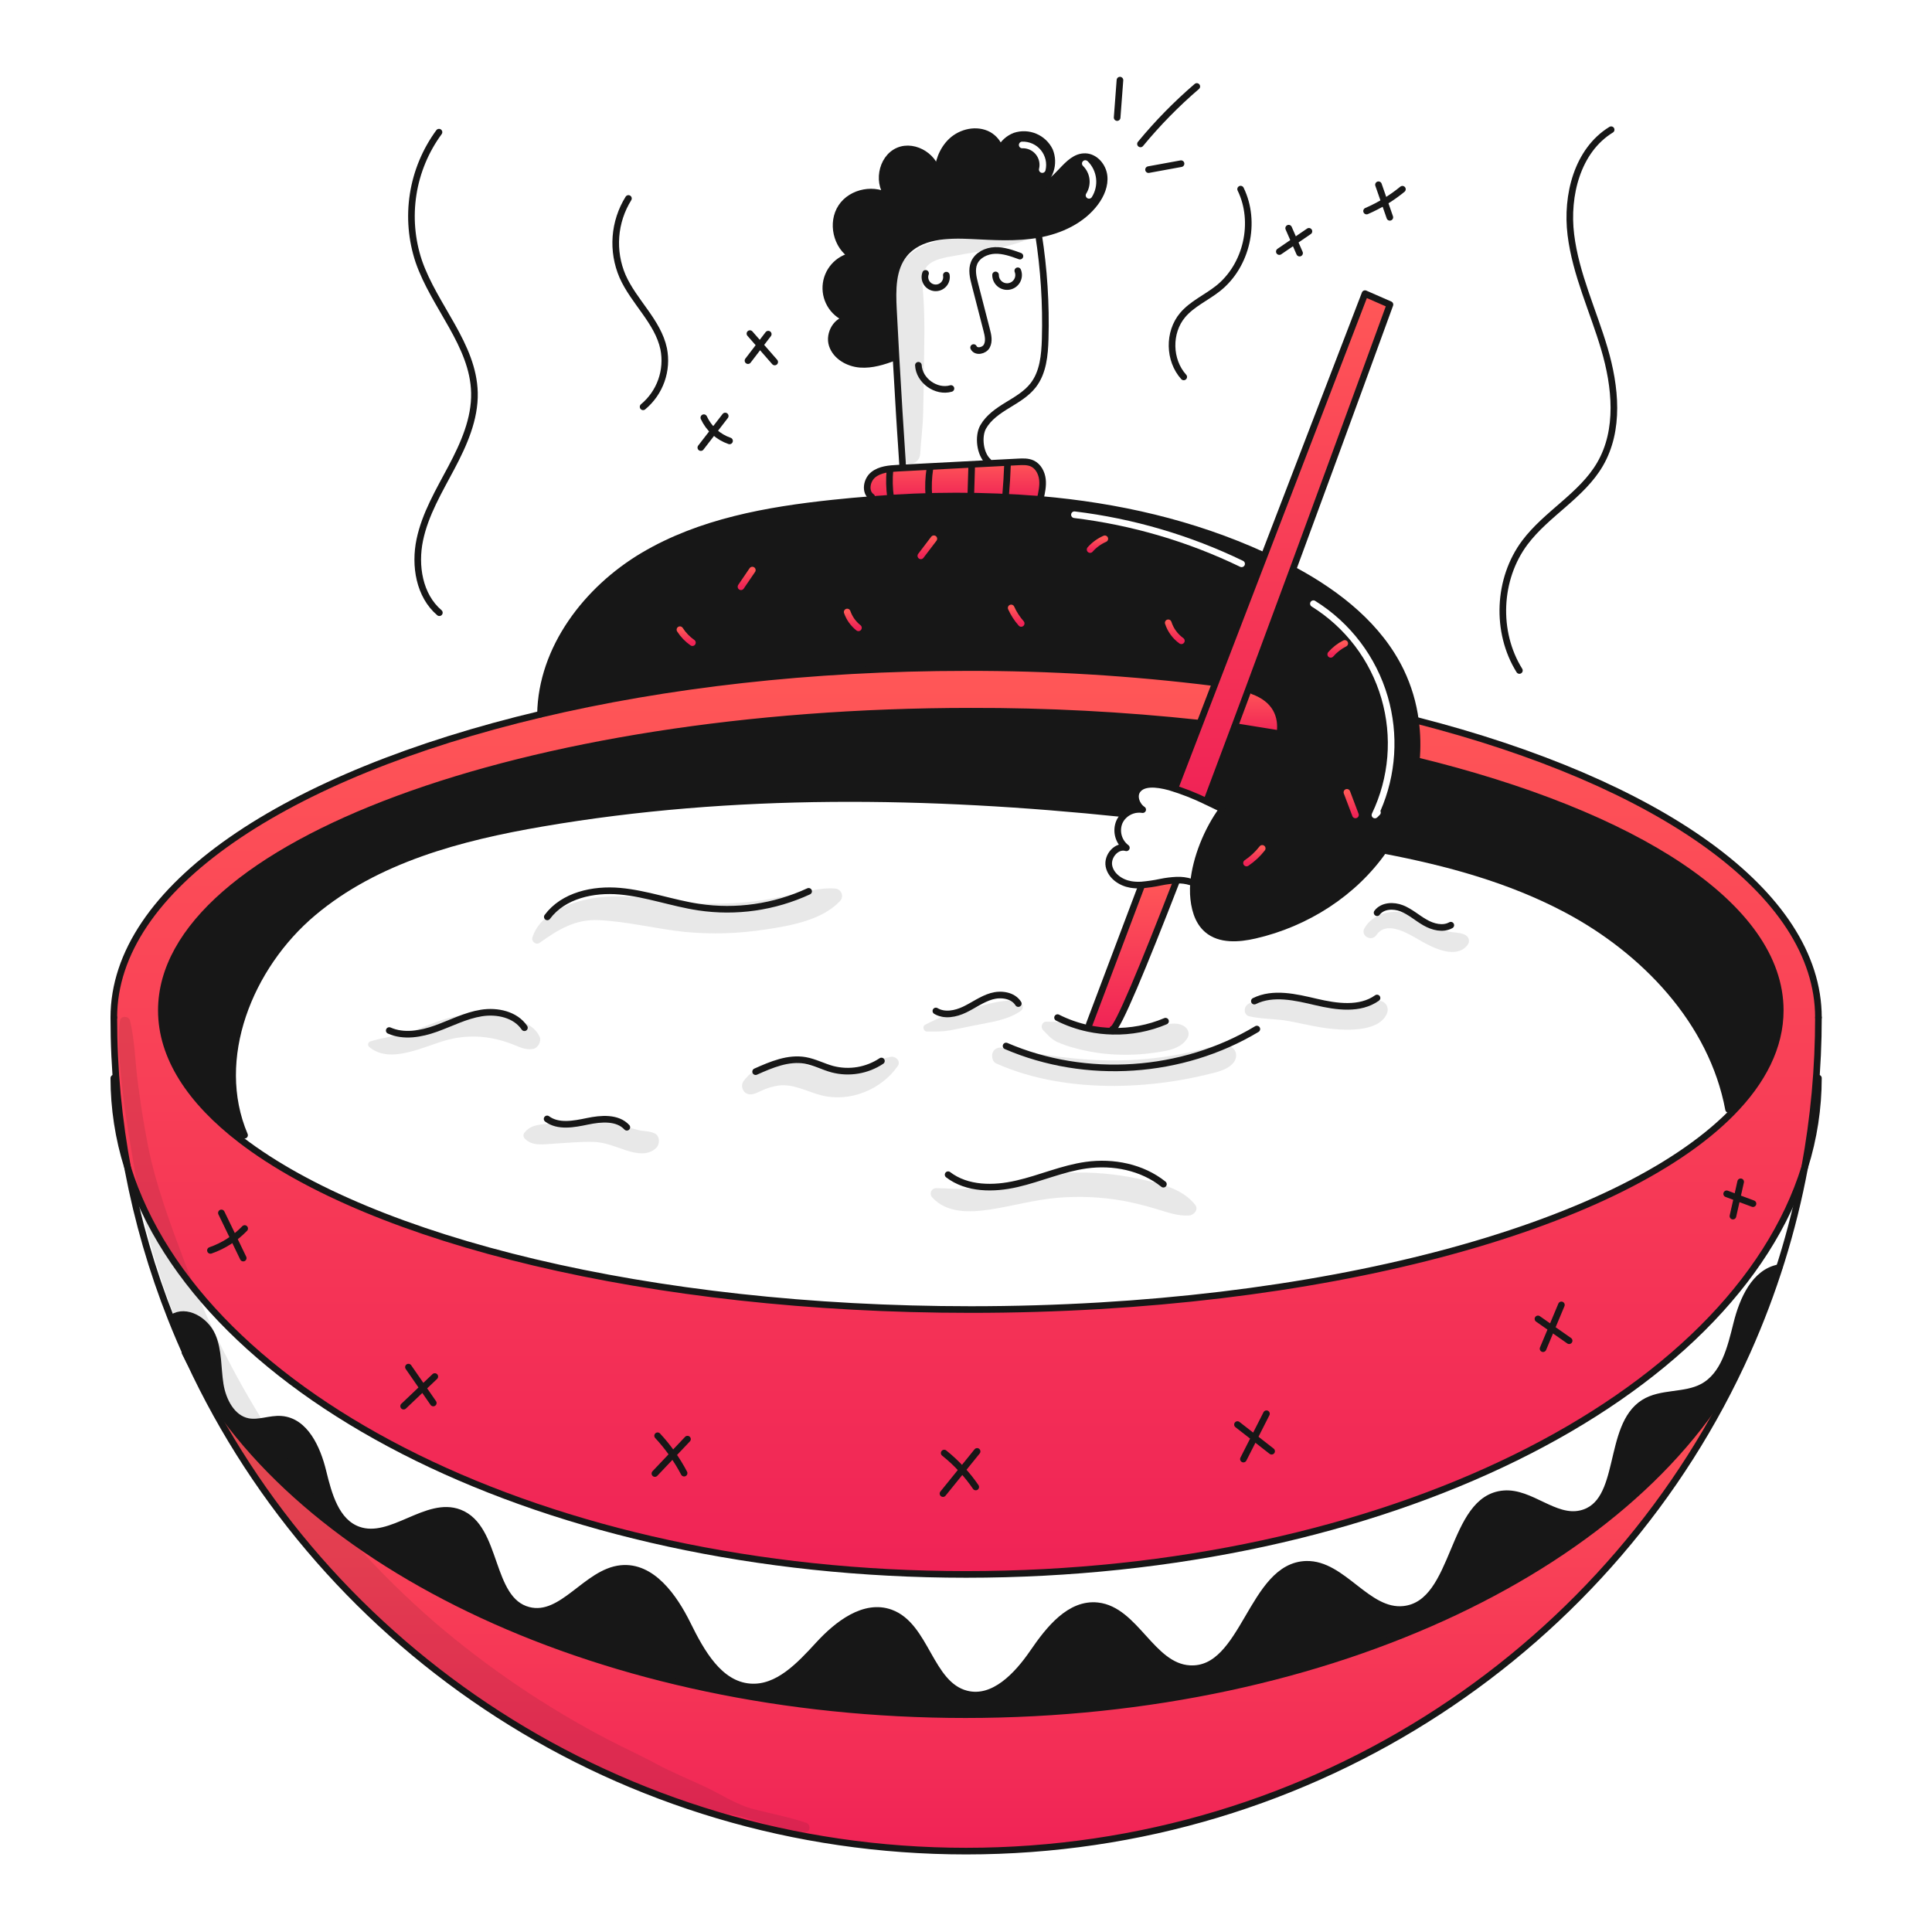 <svg width="960" height="960" viewBox="0 0 960 960" fill="none" xmlns="http://www.w3.org/2000/svg">
<g clip-path="url(#clip0_172_256)">
<path fill-rule="evenodd" clip-rule="evenodd" d="M465.721 88.28C465.741 88.017 465.745 87.754 465.732 87.491C465.897 81.085 468.091 74.57 472.741 70.172C477.6 65.572 485.377 63.854 491.241 67.072C493.976 68.641 496.026 71.176 496.988 74.179C495.328 77.245 494.895 80.827 495.775 84.2C496.764 82.748 497.39 81.079 497.602 79.335C497.814 77.591 497.605 75.822 496.992 74.175C498.53 71.138 501.141 68.781 504.319 67.561C507.587 66.49 511.132 66.635 514.3 67.972C517.469 69.308 520.048 71.745 521.561 74.833C522.872 78.01 522.992 81.552 521.9 84.811C520.808 88.069 518.577 90.824 515.617 92.569C520.379 92.569 523.892 88.862 527.393 85.166C530.963 81.397 534.523 77.639 539.385 77.839C544.167 78.039 547.985 82.566 548.576 87.315C549.167 92.064 547.118 96.803 544.266 100.642C537.666 109.504 526.903 114.495 516.022 116.458L515.858 116.491C505.657 118.303 495.208 117.764 484.832 117.229C484.096 117.191 483.36 117.153 482.624 117.116C470.69 116.524 456.936 116.952 449.368 126.198C443.302 133.613 443.456 144.153 443.938 153.718C444.344 161.626 444.768 169.538 445.211 177.453L444.673 177.486C439.112 179.559 433.273 181.468 427.354 180.996C421.435 180.524 415.377 177.102 413.512 171.464C411.647 165.826 415.805 158.533 421.738 158.664C418.286 157.575 415.295 155.369 413.236 152.392C411.177 149.416 410.167 145.838 410.365 142.224C410.564 138.61 411.96 135.165 414.333 132.432C416.706 129.699 419.921 127.834 423.471 127.13C415.585 122.337 412.964 110.63 418.042 102.93C423.12 95.23 434.911 93.037 442.425 98.4C435.515 92.017 437.697 78.668 446.325 74.939C454.683 71.339 465.531 78.504 465.725 87.487C465.721 87.754 465.721 88.016 465.721 88.279V88.28ZM538.107 80.106C538.743 79.457 539.785 79.447 540.434 80.083C542.769 82.374 544.249 85.394 544.63 88.643C545.011 91.891 544.269 95.173 542.527 97.941C542.043 98.71 541.027 98.942 540.258 98.458C539.489 97.974 539.257 96.958 539.741 96.189C541.083 94.056 541.655 91.528 541.362 89.026C541.068 86.524 539.928 84.197 538.129 82.433C537.48 81.796 537.47 80.754 538.107 80.106ZM513.045 71.405C511.421 70.669 509.648 70.319 507.866 70.383C506.958 70.416 506.248 71.179 506.28 72.087C506.313 72.995 507.076 73.705 507.984 73.672C509.258 73.626 510.525 73.876 511.687 74.403C512.848 74.929 513.872 75.717 514.677 76.705C515.483 77.693 516.049 78.855 516.331 80.098C516.612 81.341 516.602 82.633 516.301 83.872C516.086 84.755 516.628 85.645 517.511 85.86C518.394 86.075 519.284 85.533 519.499 84.65C519.92 82.917 519.934 81.11 519.54 79.371C519.146 77.632 518.355 76.007 517.228 74.625C516.101 73.243 514.669 72.141 513.045 71.405Z" fill="#171717"/>
<path fill-rule="evenodd" clip-rule="evenodd" d="M691.659 416.122C698.449 404.432 702.583 391.39 703.768 377.922C704.368 371.297 704.22 364.626 703.329 358.034C702.208 349.529 699.746 341.255 696.035 333.52C685.308 311.353 665.203 295.394 643.376 283.548L642.345 283.164C635.193 302.545 627.746 322.694 620.364 342.536L622.525 343.336C633.724 347.372 637.299 355.631 635.983 364.581C634.535 374.519 627.055 385.3 617.293 392.112C613.513 394.878 610.203 398.233 607.487 402.049C599.842 412.348 594.194 426.618 593.119 438.398C592.922 440.329 592.87 442.272 592.965 444.211C593.305 450.725 594.951 457.692 599.919 461.925C606.16 467.256 615.472 466.576 623.479 464.744C649.079 458.898 672.76 443.808 687.699 422.308C689.099 420.3 690.419 418.238 691.659 416.122ZM653.494 298.576C652.722 298.095 651.707 298.332 651.227 299.103C650.747 299.875 650.983 300.889 651.754 301.37C668.545 311.821 680.887 328.103 686.415 347.093C691.943 366.082 690.267 386.444 681.709 404.275C681.362 404.997 681.586 405.864 682.239 406.328C682.891 406.792 683.784 406.718 684.352 406.154L685.622 404.892C686.144 404.373 686.245 403.592 685.925 402.971C693.736 385.078 695.049 364.979 689.575 346.173C683.821 326.405 670.973 309.456 653.494 298.576Z" fill="#171717"/>
<path fill-rule="evenodd" clip-rule="evenodd" d="M603.878 339.478L628.217 276.146L627.745 275.973C592.712 259.957 555.199 251.457 516.899 248.157C489.055 245.905 461.074 245.923 433.232 248.212C426.706 248.713 420.202 249.309 413.72 250C381.144 253.455 347.953 259.367 319.765 276.05C291.577 292.733 269.048 322.161 268.565 354.912V354.923C330.797 340.169 403.023 331.723 480.065 331.723C521.216 331.612 562.331 334.11 603.165 339.203L603.878 339.478ZM534.08 254.131C533.178 254.022 532.358 254.664 532.248 255.566C532.139 256.468 532.781 257.289 533.683 257.398C562.348 260.881 590.24 269.074 616.234 281.646C617.052 282.042 618.036 281.699 618.432 280.881C618.828 280.063 618.485 279.079 617.667 278.683C591.347 265.953 563.104 257.658 534.08 254.131Z" fill="#171717"/>
<path d="M622.525 343.339C633.725 347.375 637.299 355.639 635.983 364.584L634.908 364.431C628.591 363.378 619.958 362.051 613.641 360.998L613.509 360.943C615.775 354.855 618.06 348.722 620.364 342.543L622.525 343.339Z" fill="url(#paint0_linear_172_256)"/>
<path d="M903.567 505.6C903.577 530.548 901.297 555.445 896.756 579.977C860.933 695.061 688 782.325 480.068 782.325C272.136 782.325 99.192 695.061 63.369 579.981C58.827 555.448 56.547 530.55 56.558 505.6C56.558 441.194 141.837 384.97 268.565 354.917C330.8 340.165 403.026 331.717 480.065 331.717C521.215 331.606 562.331 334.104 603.165 339.197L603.878 339.472L596.189 359.478L595.805 359.324C558.133 355.284 520.269 353.307 482.382 353.4C260.251 353.4 80.173 419.955 80.173 502.054C80.173 525.142 94.421 547.013 119.834 566.504C184.789 616.322 322.727 650.704 482.382 650.704C655.935 650.704 803.81 610.077 860.198 553.162C875.982 537.225 884.598 520.016 884.598 502.05C884.598 450.18 812.722 404.519 703.763 377.921C704.363 371.297 704.215 364.626 703.324 358.035L703.872 357.958C823.783 388.66 903.567 443.3 903.567 505.6Z" fill="url(#paint1_linear_172_256)"/>
<path d="M867.9 671.292C816.84 775.941 662.362 852.007 479.717 852.007C299.979 852.007 147.517 778.343 94.059 676.261C90.834 669.285 87.801 662.206 84.959 655.026L85.65 654.752C92.56 650.277 102.136 656.079 105.437 663.625C108.738 671.171 108.113 679.76 109.408 687.876C110.703 695.992 115.232 704.844 123.315 706.376C128.756 707.396 134.295 704.786 139.815 705.235C151.606 706.19 157.649 719.626 160.457 731.121C163.265 742.616 166.874 756.172 178.007 760.176C194.459 766.076 212.02 745.39 228.318 751.686C247.59 759.145 242.676 795.086 262.704 800.155C279.464 804.4 291.365 781.136 308.563 779.392C323.842 777.857 334.832 793.355 341.633 807.131C348.434 820.907 357.339 837.009 372.651 838.205C386.46 839.291 397.396 827.467 406.763 817.266C416.13 807.065 429.456 796.689 442.487 801.384C460.287 807.8 461.879 837.075 480.229 841.715C493.698 845.115 505.489 832.534 513.342 821.072C521.195 809.61 531.593 796.415 545.403 797.918C564.246 799.969 572.209 828.048 591.141 829.145C618.496 830.735 621.687 778.01 649.086 777.297C667.327 776.837 679.414 801.658 697.545 799.673C724.22 796.755 720.512 744.414 747.253 742.264C760.602 741.19 772.437 755.141 785.489 752.136C807.089 747.145 798.059 708.822 816.825 697.02C825.403 691.62 837.04 693.938 845.979 689.167C856.849 683.367 859.997 669.632 862.979 657.688C865.961 645.744 871.907 632.109 884.017 629.905L884.148 629.949C879.617 644.069 874.312 657.928 868.255 671.464L867.9 671.292Z" fill="#171717"/>
<path d="M867.9 671.292L868.251 671.468C802.858 817.668 653.651 919.813 480.07 919.813C308.382 919.813 160.551 819.892 94.061 676.261C147.521 778.343 299.981 852.007 479.719 852.007C662.362 852.007 816.84 775.941 867.9 671.292Z" fill="url(#paint2_linear_172_256)"/>
<path d="M884.6 502.051C884.6 520.017 875.979 537.226 860.2 553.163L858.917 551.255C850.811 507.743 817.128 472.348 777.992 451.695C750.012 436.931 719.334 428.595 688.14 422.618L687.701 422.311C689.105 420.303 690.425 418.241 691.661 416.125C698.452 404.434 702.586 391.392 703.77 377.925C812.727 404.52 884.6 450.181 884.6 502.051Z" fill="#171717"/>
<path d="M678.266 145.908L690.66 151.327C690.66 151.327 668.515 212.227 642.345 283.166C635.193 302.547 627.745 322.696 620.364 342.538C618.072 348.713 615.787 354.846 613.509 360.938C608.749 373.705 604.065 386.22 599.557 398.175L599.524 398.241C593.65 395.373 587.554 392.985 581.295 391.101L584.202 390.684L596.19 359.479L603.879 339.473L628.218 276.141L678.266 145.908Z" fill="url(#paint3_linear_172_256)"/>
<path d="M634.907 364.431L635.982 364.584C634.534 374.522 627.054 385.303 617.292 392.115C613.513 394.881 610.202 398.236 607.486 402.052L607.3 401.921C606.379 401.613 603.45 400.111 599.523 398.246L599.556 398.18C604.064 386.225 608.748 373.71 613.508 360.943L613.64 360.998C619.957 362.051 628.59 363.378 634.907 364.431Z" fill="#171717"/>
<path d="M596.19 359.484L584.2 390.689L581.293 391.106C574.262 389.186 567.857 388.857 565.148 392.696C563.048 395.658 564.764 400.319 567.802 402.304C566.096 402.028 564.349 402.162 562.705 402.694C561.061 403.226 559.567 404.142 558.347 405.365L557.766 404.301C461.573 394.308 364.566 392.762 269.485 409.05C228.792 416.015 187.101 426.983 155.513 453.57C123.925 480.157 105.387 526.082 121.522 564.077L119.832 566.501C94.419 547.01 80.171 525.139 80.171 502.051C80.171 419.951 260.249 353.397 482.38 353.397C520.268 353.307 558.132 355.287 595.804 359.33L596.19 359.484Z" fill="#171717"/>
<path d="M584.684 437.348V437.568C567.968 480.673 555.311 511.121 552.843 511.341L552.832 512.416C548.786 512.33 544.758 511.864 540.8 511.023L541.228 509.023L567.212 440.175L567.179 439.747C570.42 439.478 573.64 439.002 576.82 438.321C579.411 437.789 582.041 437.464 584.684 437.348Z" fill="url(#paint4_linear_172_256)"/>
<path d="M517.975 238.207C518.348 241.432 517.635 244.678 516.922 247.848L516.9 248.155C489.056 245.903 461.074 245.921 433.233 248.21L433.133 246.894C429.601 244.481 430.588 238.547 433.944 235.871C437.3 233.195 441.874 232.854 446.152 232.635L448.587 232.503C462.758 231.77 476.933 231.031 491.111 230.288C496.058 230.035 501.001 229.779 505.94 229.52C508.321 229.399 510.821 229.301 512.982 230.32C515.913 231.714 517.6 234.982 517.975 238.207Z" fill="url(#paint5_linear_172_256)"/>
<path d="M483.786 172.693C484.949 175.161 489.073 174.36 490.345 171.947C491.617 169.534 490.971 166.605 490.28 163.962C488.338 156.394 486.389 148.822 484.433 141.247C483.533 137.781 482.657 134.008 484.017 130.695C485.651 126.747 490.137 124.595 494.404 124.454C498.671 124.313 502.795 125.803 506.798 127.262" stroke="#171717" stroke-width="3.291" stroke-linecap="round" stroke-linejoin="round"/>
<path d="M494.689 136.607C494.68 137.453 494.858 138.291 495.211 139.06C495.565 139.829 496.084 140.511 496.732 141.055C497.38 141.599 498.141 141.993 498.96 142.208C499.778 142.424 500.634 142.455 501.466 142.299C502.299 142.144 503.086 141.806 503.772 141.31C504.457 140.814 505.025 140.172 505.433 139.431C505.841 138.689 506.08 137.866 506.132 137.022C506.184 136.177 506.048 135.331 505.734 134.545" stroke="#171717" stroke-width="3.291" stroke-linecap="round" stroke-linejoin="round"/>
<path d="M459.907 135.828C459.625 136.602 459.525 137.43 459.615 138.249C459.705 139.068 459.982 139.855 460.424 140.55C460.867 141.244 461.464 141.827 462.169 142.254C462.873 142.681 463.667 142.94 464.488 143.01C465.308 143.081 466.134 142.962 466.902 142.662C467.669 142.362 468.357 141.889 468.912 141.281C469.467 140.672 469.874 139.944 470.103 139.152C470.331 138.361 470.374 137.527 470.228 136.717" stroke="#171717" stroke-width="3.291" stroke-linecap="round" stroke-linejoin="round"/>
<path d="M456.344 181.5C456.716 189.112 465.206 195.177 472.522 193.049" stroke="#171717" stroke-width="3.291" stroke-linecap="round" stroke-linejoin="round"/>
<path d="M465.721 88.379V88.279C465.741 88.016 465.745 87.753 465.732 87.49C465.532 78.507 454.687 71.344 446.332 74.942C437.7 78.671 435.518 92.02 442.432 98.403C434.918 93.04 423.127 95.222 418.049 102.933C412.971 110.644 415.592 122.333 423.478 127.133C419.928 127.837 416.712 129.702 414.34 132.435C411.967 135.168 410.571 138.613 410.372 142.227C410.174 145.841 411.184 149.418 413.243 152.395C415.302 155.372 418.293 157.578 421.745 158.667C415.812 158.536 411.655 165.83 413.519 171.467C415.383 177.104 421.449 180.527 427.361 180.999C433.273 181.471 439.119 179.562 444.68 177.489" stroke="#171717" stroke-width="3.291" stroke-linecap="round" stroke-linejoin="round"/>
<path d="M496.992 74.175C496.03 71.172 493.98 68.637 491.245 67.068C485.377 63.854 477.6 65.576 472.745 70.168C468.095 74.568 465.901 81.081 465.736 87.487C465.725 87.75 465.725 88.013 465.725 88.276" stroke="#171717" stroke-width="3.291" stroke-linecap="round" stroke-linejoin="round"/>
<path d="M496.992 74.175C495.33 77.241 494.895 80.825 495.775 84.2C496.764 82.747 497.39 81.079 497.602 79.335C497.814 77.591 497.605 75.822 496.992 74.175V74.175Z" stroke="#171717" stroke-width="3.291" stroke-linecap="round" stroke-linejoin="round"/>
<path d="M515.617 92.569C518.577 90.823 520.808 88.069 521.9 84.81C522.992 81.552 522.872 78.009 521.561 74.833C520.048 71.745 517.469 69.308 514.3 67.972C511.132 66.635 507.587 66.489 504.319 67.561C501.141 68.781 498.53 71.138 496.992 74.175" stroke="#171717" stroke-width="3.291" stroke-linecap="round" stroke-linejoin="round"/>
<path d="M448.556 231.834C447.339 213.715 446.224 195.588 445.211 177.453C444.761 169.545 444.336 161.633 443.938 153.718C443.456 144.153 443.302 133.618 449.368 126.198C456.936 116.952 470.69 116.524 482.624 117.116C493.724 117.676 504.932 118.432 515.857 116.491L516.021 116.458C526.902 114.495 537.663 109.504 544.266 100.642C547.118 96.803 549.158 92.065 548.576 87.315C547.994 82.565 544.167 78.036 539.385 77.839C529.755 77.444 525.236 92.569 515.617 92.569H515.606" stroke="#171717" stroke-width="3.291" stroke-linecap="round" stroke-linejoin="round"/>
<path d="M491.058 229.312C486.958 225.736 485.858 216.852 488.547 212.112C491.236 207.372 495.928 204.193 500.568 201.352C505.208 198.511 510.068 195.714 513.401 191.415C518.337 185.042 519.115 176.454 519.346 168.392C519.84 151.037 518.731 133.674 516.033 116.523" stroke="#171717" stroke-width="3.291" stroke-linecap="round" stroke-linejoin="round"/>
<path d="M433.135 246.894C429.603 244.481 430.59 238.547 433.946 235.871C437.302 233.195 441.876 232.854 446.154 232.635L448.589 232.503C462.76 231.77 476.935 231.031 491.113 230.288C496.06 230.035 501.003 229.779 505.942 229.52C508.323 229.399 510.823 229.301 512.984 230.32C515.913 231.713 517.602 234.981 517.975 238.206C518.348 241.431 517.635 244.677 516.922 247.847" stroke="#171717" stroke-width="3.291" stroke-linecap="round" stroke-linejoin="round"/>
<path d="M703.625 377.889L703.768 377.922C812.727 404.52 884.6 450.181 884.6 502.051C884.6 520.017 875.979 537.226 860.2 553.163C803.812 610.078 655.937 650.705 482.384 650.705C322.729 650.705 184.791 616.319 119.836 566.505C94.423 547.014 80.175 525.143 80.175 502.055C80.175 419.955 260.253 353.401 482.384 353.401C520.272 353.311 558.136 355.291 595.808 359.334" stroke="#171717" stroke-width="3.291" stroke-linecap="round" stroke-linejoin="round"/>
<path d="M903.567 505.6C903.578 530.549 901.298 555.445 896.756 579.977C890.9 611.492 881.331 642.201 868.249 671.464C802.856 817.664 653.649 919.809 480.068 919.809C308.38 919.809 160.549 819.888 94.059 676.257C90.834 669.281 87.801 662.203 84.959 655.022C66.147 607.453 56.51 556.753 56.558 505.6" stroke="#171717" stroke-width="3.291" stroke-linecap="round" stroke-linejoin="round"/>
<path d="M703.877 357.959C823.783 388.659 903.567 443.304 903.567 505.604" stroke="#171717" stroke-width="3.291" stroke-linecap="round" stroke-linejoin="round"/>
<path d="M56.558 505.6C56.558 441.194 141.837 384.97 268.565 354.917C330.8 340.165 403.026 331.717 480.065 331.717C521.215 331.606 562.331 334.104 603.165 339.197" stroke="#171717" stroke-width="3.291" stroke-linecap="round" stroke-linejoin="round"/>
<path d="M688.138 422.618C719.332 428.596 750.01 436.931 777.99 451.695C817.126 472.348 850.809 507.743 858.915 551.255" stroke="#171717" stroke-width="3.291" stroke-linecap="round" stroke-linejoin="round"/>
<path d="M121.524 564.077C105.389 526.077 123.937 480.158 155.515 453.57C187.093 426.982 228.794 416.015 269.487 409.05C364.571 392.762 461.575 394.308 557.768 404.301" stroke="#171717" stroke-width="3.291" stroke-linecap="round" stroke-linejoin="round"/>
<path d="M903.567 535.7C903.552 550.719 901.255 565.649 896.756 579.979C860.933 695.061 688 782.325 480.068 782.325C272.136 782.325 99.192 695.061 63.369 579.981C58.869 565.651 56.572 550.72 56.558 535.7" stroke="#171717" stroke-width="3.291" stroke-linecap="round" stroke-linejoin="round"/>
<path d="M867.952 671.172C867.929 671.21 867.911 671.25 867.897 671.292C816.839 775.941 662.361 852.007 479.716 852.007C299.978 852.007 147.516 778.343 94.058 676.261C93.312 674.846 92.6 673.431 91.897 672.016" stroke="#171717" stroke-width="3.291" stroke-linecap="round" stroke-linejoin="round"/>
<path d="M85.645 654.752C92.555 650.277 102.132 656.079 105.433 663.625C108.734 671.171 108.109 679.76 109.404 687.876C110.699 695.992 115.228 704.844 123.311 706.376C128.752 707.396 134.291 704.786 139.811 705.235C151.602 706.19 157.645 719.626 160.453 731.121C163.261 742.616 166.87 756.172 178.003 760.176C194.455 766.076 212.016 745.39 228.314 751.686C247.586 759.145 242.672 795.086 262.7 800.155C279.46 804.4 291.361 781.136 308.559 779.392C323.838 777.857 334.828 793.355 341.629 807.131C348.43 820.907 357.335 837.009 372.647 838.205C386.456 839.291 397.392 827.467 406.759 817.266C416.126 807.065 429.452 796.689 442.483 801.384C460.283 807.8 461.875 837.075 480.225 841.715C493.694 845.115 505.485 832.534 513.338 821.072C521.191 809.61 531.588 796.415 545.398 797.918C564.241 799.969 572.205 828.048 591.137 829.145C618.492 830.735 621.682 778.01 649.081 777.297C667.322 776.837 679.41 801.658 697.541 799.673C724.216 796.755 720.508 744.414 747.249 742.264C760.598 741.19 772.432 755.141 785.484 752.136C807.084 747.145 798.054 708.822 816.82 697.02C825.398 691.62 837.035 693.938 845.974 689.167C856.844 683.367 859.992 669.632 862.974 657.688C865.956 645.744 871.903 632.109 884.013 629.905" stroke="#171717" stroke-width="3.291" stroke-linecap="round" stroke-linejoin="round"/>
<path d="M120.855 625.137C119.264 621.847 117.673 618.553 116.083 615.255C114.054 611.065 112.029 606.878 110.007 602.696" stroke="#171717" stroke-width="3.291" stroke-linecap="round" stroke-linejoin="round"/>
<path d="M104.566 621.32C111.013 619.081 116.841 615.354 121.577 610.44" stroke="#171717" stroke-width="3.291" stroke-linecap="round" stroke-linejoin="round"/>
<path d="M215.292 697.145C213.559 694.645 211.837 692.145 210.104 689.645C207.724 686.201 205.34 682.757 202.953 679.313" stroke="#171717" stroke-width="3.291" stroke-linecap="round" stroke-linejoin="round"/>
<path d="M200.562 698.713C203.742 695.697 206.922 692.673 210.104 689.642C212.089 687.767 214.064 685.88 216.049 683.994" stroke="#171717" stroke-width="3.291" stroke-linecap="round" stroke-linejoin="round"/>
<path d="M339.925 732C336.378 725.252 331.952 719.004 326.763 713.42" stroke="#171717" stroke-width="3.291" stroke-linecap="round" stroke-linejoin="round"/>
<path d="M325.414 732.189C328.387 729.063 331.356 725.929 334.321 722.789C336.745 720.221 339.173 717.658 341.604 715.1" stroke="#171717" stroke-width="3.291" stroke-linecap="round" stroke-linejoin="round"/>
<path d="M484.839 738.879C482.799 735.886 480.545 733.045 478.094 730.379C475.346 727.356 472.36 724.557 469.166 722.01" stroke="#171717" stroke-width="3.291" stroke-linecap="round" stroke-linejoin="round"/>
<path d="M468.562 742.159C471.742 738.231 474.92 734.305 478.094 730.379C480.573 727.319 483.048 724.258 485.519 721.198" stroke="#171717" stroke-width="3.291" stroke-linecap="round" stroke-linejoin="round"/>
<path d="M631.859 721.1C628.985 718.862 626.115 716.62 623.249 714.376L614.891 707.861" stroke="#171717" stroke-width="3.291" stroke-linecap="round" stroke-linejoin="round"/>
<path d="M617.842 725.015C619.642 721.472 621.444 717.925 623.249 714.376C625.267 710.405 627.282 706.438 629.293 702.476" stroke="#171717" stroke-width="3.291" stroke-linecap="round" stroke-linejoin="round"/>
<path d="M779.691 666.192C776.784 664.163 773.873 662.127 770.96 660.083C768.711 658.503 766.452 656.935 764.203 655.355" stroke="#171717" stroke-width="3.291" stroke-linecap="round" stroke-linejoin="round"/>
<path d="M766.736 670.152C768.14 666.795 769.548 663.438 770.959 660.083C772.582 656.189 774.213 652.295 775.851 648.401" stroke="#171717" stroke-width="3.291" stroke-linecap="round" stroke-linejoin="round"/>
<path d="M871.046 598.089C868.414 597.101 865.78 596.118 863.146 595.139C861.412 594.491 859.687 593.844 857.969 593.198" stroke="#171717" stroke-width="3.291" stroke-linecap="round" stroke-linejoin="round"/>
<path d="M861.087 604.276C861.767 601.226 862.458 598.188 863.149 595.139C863.73 592.507 864.333 589.863 864.926 587.231" stroke="#171717" stroke-width="3.291" stroke-linecap="round" stroke-linejoin="round"/>
<path d="M643.376 283.55C665.203 295.396 685.308 311.355 696.035 333.522C699.746 341.256 702.208 349.53 703.329 358.036C704.22 364.627 704.368 371.298 703.768 377.922C702.583 391.389 698.449 404.431 691.659 416.122C690.419 418.238 689.099 420.3 687.699 422.308C672.76 443.808 649.079 458.898 623.479 464.744C615.472 466.576 606.16 467.256 599.919 461.925C594.951 457.692 593.305 450.725 592.965 444.211C592.87 442.272 592.922 440.329 593.119 438.398C594.194 426.618 599.842 412.348 607.487 402.049C610.203 398.233 613.513 394.878 617.293 392.112C627.055 385.3 634.535 374.519 635.983 364.581C637.299 355.631 633.724 347.372 622.525 343.336" stroke="#171717" stroke-width="3.291" stroke-linecap="round" stroke-linejoin="round"/>
<path d="M268.564 354.91C269.047 322.159 291.576 292.731 319.764 276.048C347.952 259.365 381.143 253.453 413.719 249.998C420.201 249.307 426.705 248.711 433.231 248.21C461.073 245.921 489.054 245.903 516.898 248.155C555.198 251.455 592.711 259.955 627.744 275.971" stroke="#171717" stroke-width="3.291" stroke-linecap="round" stroke-linejoin="round"/>
<path d="M591.737 438.27C589.458 437.553 587.071 437.241 584.684 437.348C582.041 437.465 579.411 437.792 576.82 438.324C573.64 439.005 570.42 439.481 567.179 439.75C565.401 439.866 563.616 439.777 561.859 439.487C556.901 438.643 551.988 435.275 551.022 430.34C550.056 425.405 554.883 419.788 559.687 421.269C557.788 419.826 556.416 417.799 555.78 415.501C555.144 413.202 555.28 410.759 556.167 408.545C556.683 407.354 557.424 406.275 558.349 405.365C559.569 404.142 561.062 403.226 562.705 402.693C564.348 402.16 566.094 402.025 567.8 402.3C564.762 400.315 563.051 395.654 565.146 392.692C567.855 388.853 574.26 389.182 581.291 391.102C587.55 392.986 593.646 395.374 599.52 398.242C603.447 400.107 606.376 401.609 607.297 401.917" stroke="#171717" stroke-width="3.291" stroke-linecap="round" stroke-linejoin="round"/>
<path d="M567.211 440.178L541.228 509.026" stroke="#171717" stroke-width="3.291" stroke-linecap="round" stroke-linejoin="round"/>
<path d="M599.557 398.18C604.065 386.225 608.749 373.71 613.509 360.943C615.776 354.855 618.061 348.722 620.364 342.543C627.746 322.701 635.193 302.552 642.345 283.171C668.515 212.228 690.66 151.332 690.66 151.332L678.266 145.913L628.218 276.146L603.879 339.478L596.19 359.484L584.2 390.689" stroke="#171717" stroke-width="3.291" stroke-linecap="round" stroke-linejoin="round"/>
<path d="M552.843 511.341C555.311 511.121 567.968 480.673 584.684 437.568" stroke="#171717" stroke-width="3.291" stroke-linecap="round" stroke-linejoin="round"/>
<path d="M525.487 505.648C530.335 508.1 535.483 509.907 540.799 511.023C544.757 511.864 548.786 512.331 552.831 512.416C561.857 512.641 570.828 510.94 579.144 507.425" stroke="#171717" stroke-width="3.291" stroke-linecap="round" stroke-linejoin="round"/>
<path d="M499.91 519.754C539.61 536.854 587.481 533.618 624.521 511.33" stroke="#171717" stroke-width="3.291" stroke-linecap="round" stroke-linejoin="round"/>
<path d="M623.282 497.444C632.649 492.815 643.771 495.502 653.949 497.883C664.127 500.264 675.722 501.952 684.233 495.897" stroke="#171717" stroke-width="3.291" stroke-linecap="round" stroke-linejoin="round"/>
<path d="M684.266 453.527C686.975 449.927 692.437 449.71 696.605 451.377C700.773 453.044 704.195 456.159 708.089 458.386C711.983 460.613 716.974 461.917 720.9 459.724" stroke="#171717" stroke-width="3.291" stroke-linecap="round" stroke-linejoin="round"/>
<path d="M505.985 498.672C503.353 494.472 497.375 493.649 492.615 495.053C487.855 496.457 483.774 499.528 479.299 501.667C474.824 503.806 469.285 504.902 465.029 502.347" stroke="#171717" stroke-width="3.291" stroke-linecap="round" stroke-linejoin="round"/>
<path d="M578.092 588.415C567.519 579.937 553.128 577.096 539.714 578.961C527.945 580.595 516.9 585.553 505.314 588.229C493.728 590.905 480.559 590.929 471.114 583.699" stroke="#171717" stroke-width="3.291" stroke-linecap="round" stroke-linejoin="round"/>
<path d="M311.473 560.128C306.767 555.072 298.673 555.763 291.905 557.167C285.137 558.571 277.405 560.095 271.855 555.982" stroke="#171717" stroke-width="3.291" stroke-linecap="round" stroke-linejoin="round"/>
<path d="M271.955 455.6C279.907 444.895 294.736 441.648 308.008 442.832C321.28 444.016 333.992 448.755 347.176 450.741C365.762 453.519 384.755 450.792 401.809 442.898" stroke="#171717" stroke-width="3.291" stroke-linecap="round" stroke-linejoin="round"/>
<path d="M260.58 510.672C256.138 504.072 247.067 502.105 239.203 503.356C231.339 504.607 224.165 508.401 216.674 511.089C209.183 513.777 200.674 515.3 193.41 512.065" stroke="#171717" stroke-width="3.291" stroke-linecap="round" stroke-linejoin="round"/>
<path d="M375.463 532.5C383.283 529.012 391.685 525.425 400.12 526.906C404.781 527.729 409.037 530.043 413.6 531.271C417.72 532.349 422.021 532.544 426.221 531.843C430.421 531.142 434.426 529.56 437.972 527.202" stroke="#171717" stroke-width="3.291" stroke-linecap="round" stroke-linejoin="round"/>
<path d="M613.641 361C619.958 362.053 628.591 363.38 634.908 364.433" stroke="#171717" stroke-width="3.291" stroke-linecap="round" stroke-linejoin="round"/>
<path d="M218.315 304.447C208.326 295.936 205.908 281.077 208.597 268.232C211.286 255.387 218.186 243.9 224.325 232.302C230.464 220.704 236.055 208.208 235.743 195.089C235.176 171.268 215.843 152.389 208.082 129.863C204.501 119.14 203.545 107.715 205.294 96.546C207.043 85.377 211.445 74.791 218.132 65.676" stroke="#171717" stroke-width="3.291" stroke-linecap="round" stroke-linejoin="round"/>
<path d="M319.554 202.141C323.7 198.696 326.838 194.194 328.636 189.112C330.434 184.03 330.825 178.557 329.768 173.271C326.868 159.706 314.949 149.98 309.347 137.29C306.678 131.085 305.55 124.327 306.058 117.592C306.567 110.857 308.697 104.345 312.267 98.611" stroke="#171717" stroke-width="3.291" stroke-linecap="round" stroke-linejoin="round"/>
<path d="M588.184 187.292C580.675 179.019 580.42 165.133 587.62 156.592C592.37 150.956 599.448 147.908 605.225 143.331C619.517 132.007 624.441 110.367 616.456 93.973" stroke="#171717" stroke-width="3.291" stroke-linecap="round" stroke-linejoin="round"/>
<path d="M754.982 333.167C743.048 314.041 744.182 287.624 757.7 269.586C768.523 255.15 785.963 246.278 795.041 230.686C804.955 213.656 802.782 192.168 797.207 173.267C791.632 154.366 782.955 136.215 780.553 116.657C778.151 97.099 783.766 74.743 800.57 64.451" stroke="#171717" stroke-width="3.291" stroke-linecap="round" stroke-linejoin="round"/>
<path d="M362.505 219.079C359.707 218.119 357.132 216.601 354.936 214.617C352.741 212.634 350.971 210.225 349.732 207.538" stroke="#171717" stroke-width="3.291" stroke-linecap="round" stroke-linejoin="round"/>
<path d="M348.238 222.4L360.358 206.709" stroke="#171717" stroke-width="3.291" stroke-linecap="round" stroke-linejoin="round"/>
<path d="M384.948 179.869L372.634 165.769" stroke="#171717" stroke-width="3.291" stroke-linecap="round" stroke-linejoin="round"/>
<path d="M371.67 179.2L381.735 166.038" stroke="#171717" stroke-width="3.291" stroke-linecap="round" stroke-linejoin="round"/>
<path d="M570.707 84.285L586.851 81.33" stroke="#171717" stroke-width="3.291" stroke-linecap="round" stroke-linejoin="round"/>
<path d="M566.7 71.511C575.191 61.21 584.554 51.66 594.684 42.967" stroke="#171717" stroke-width="3.291" stroke-linecap="round" stroke-linejoin="round"/>
<path d="M555.1 58.411L556.5 39.818" stroke="#171717" stroke-width="3.291" stroke-linecap="round" stroke-linejoin="round"/>
<path d="M645.75 125.774L640.33 113.386" stroke="#171717" stroke-width="3.291" stroke-linecap="round" stroke-linejoin="round"/>
<path d="M635.689 125.008L650.399 114.945" stroke="#171717" stroke-width="3.291" stroke-linecap="round" stroke-linejoin="round"/>
<path d="M690.6 107.985L684.96 91.8" stroke="#171717" stroke-width="3.291" stroke-linecap="round" stroke-linejoin="round"/>
<path d="M679.042 104.87C685.454 102.105 691.448 98.456 696.849 94.03" stroke="#171717" stroke-width="3.291" stroke-linecap="round" stroke-linejoin="round"/>
<path d="M499.673 246.319C500.132 241.073 500.454 235.817 500.639 230.552" stroke="#171717" stroke-width="3.291" stroke-linecap="round" stroke-linejoin="round"/>
<path d="M482.399 245.781L482.821 231.842" stroke="#171717" stroke-width="3.291" stroke-linecap="round" stroke-linejoin="round"/>
<path d="M461.535 246.293C461.191 241.805 461.367 237.293 462.057 232.846" stroke="#171717" stroke-width="3.291" stroke-linecap="round" stroke-linejoin="round"/>
<path d="M442.508 247.054C441.894 242.599 441.791 238.089 442.201 233.611" stroke="#171717" stroke-width="3.291" stroke-linecap="round" stroke-linejoin="round"/>
<path d="M344.057 319.33C341.586 317.611 339.479 315.421 337.857 312.885" stroke="url(#paint6_linear_172_256)" stroke-width="3.291" stroke-linecap="round" stroke-linejoin="round"/>
<path d="M368.191 291.552L373.831 283.269" stroke="url(#paint7_linear_172_256)" stroke-width="3.291" stroke-linecap="round" stroke-linejoin="round"/>
<path d="M426.553 311.96C423.981 309.927 422.041 307.203 420.962 304.107" stroke="url(#paint8_linear_172_256)" stroke-width="3.291" stroke-linecap="round" stroke-linejoin="round"/>
<path d="M457.557 276.194L464.026 267.694" stroke="url(#paint9_linear_172_256)" stroke-width="3.291" stroke-linecap="round" stroke-linejoin="round"/>
<path d="M507.424 309.779C505.383 307.48 503.703 304.883 502.442 302.079" stroke="url(#paint10_linear_172_256)" stroke-width="3.291" stroke-linecap="round" stroke-linejoin="round"/>
<path d="M541.664 273.067C543.685 270.778 546.179 268.955 548.975 267.727" stroke="url(#paint11_linear_172_256)" stroke-width="3.291" stroke-linecap="round" stroke-linejoin="round"/>
<path d="M587.021 318.4C583.94 316.201 581.648 313.069 580.486 309.466" stroke="url(#paint12_linear_172_256)" stroke-width="3.291" stroke-linecap="round" stroke-linejoin="round"/>
<path d="M661.233 325.14C663.188 322.903 665.554 321.063 668.202 319.72" stroke="url(#paint13_linear_172_256)" stroke-width="3.291" stroke-linecap="round" stroke-linejoin="round"/>
<path d="M673.525 404.923L669.27 393.7" stroke="url(#paint14_linear_172_256)" stroke-width="3.291" stroke-linecap="round" stroke-linejoin="round"/>
<path d="M619.387 428.829C622.364 426.84 625.001 424.383 627.194 421.553" stroke="url(#paint15_linear_172_256)" stroke-width="3.291" stroke-linecap="round" stroke-linejoin="round"/>
<g opacity="0.1">
<path d="M511.866 113.979C504.666 113.343 497.738 114.69 490.605 115.686C483.773 116.64 476.926 117.654 470.131 118.838C459.337 120.717 448.183 125.474 445.574 137.213C444.08 143.938 444.304 150.92 444.236 157.76C444.163 165.06 444.272 172.342 444.429 179.64C444.586 186.938 444.78 194.227 445.029 201.521C445.167 205.496 445.229 209.483 445.443 213.455C445.657 217.476 446.591 221.38 446.859 225.39C447.305 232.057 456.9 232.113 457.265 225.39C457.627 218.725 458.558 212.212 458.706 205.499C458.853 198.868 459.011 192.24 459.07 185.608C459.186 172.408 459.73 159.002 458.707 145.825C458.307 140.705 457.341 134.468 462.107 130.951C465.7 128.299 471.307 127.699 475.571 126.879C487.93 124.504 501.46 123.269 512.953 117.997C515.087 117.018 513.762 114.147 511.864 113.979H511.866Z" fill="#171717"/>
</g>
<g opacity="0.1">
<path d="M59.624 507.119C58.267 516.249 59.277 525.407 60.114 534.57C60.962 543.842 62.222 553.07 63.748 562.26C66.883 581.135 69.771 600.707 75.039 619.108C85.471 655.843 100.849 690.989 120.75 723.581C159.679 787.075 216.304 840.029 282.566 874.158C291.823 878.926 301.249 883.32 310.844 887.342C320.181 891.264 330.007 894.022 339.644 897.142C349.725 900.41 360.474 900.195 370.481 903.266C380.158 906.237 389.956 909.417 400.068 910.3C402.785 910.537 402.986 906.595 400.678 905.788C392.065 902.776 383.019 901.217 374.196 898.881C365.635 896.615 358.427 891.624 350.469 887.899C342.218 884.037 333.933 880.699 325.906 876.345C318.386 872.266 310.532 868.766 302.943 864.803C271.696 848.594 242.43 828.824 215.727 805.889C160.461 757.844 118.005 696.814 92.178 628.289C84.915 608.968 77.519 589.405 73.495 569.106C71.445 558.764 69.851 548.357 68.484 537.906C67.144 527.665 67.014 517.161 64.6 507.12C64.039 504.784 60.012 504.542 59.628 507.12L59.624 507.119Z" fill="#171717"/>
</g>
<g opacity="0.1">
<path d="M493.078 523.527L493.066 523.6C492.782 525.318 493.213 527.624 495.034 528.437C513.42 536.648 534.185 539.695 554.2 539.586C564.114 539.502 574.009 538.679 583.8 537.123C588.862 536.333 593.886 535.336 598.872 534.132C603.578 532.992 609.664 531.973 612.878 528.088C615.211 525.268 614.531 520.874 610.686 519.788C606.22 518.521 601.612 520.301 597.239 521.414C592.566 522.602 587.851 523.606 583.095 524.426C573.842 525.993 564.48 526.822 555.095 526.906C535.819 527.132 517.203 524.04 498.325 520.614C496.576 520.296 494.339 520.79 493.488 522.582C493.334 522.892 493.194 523.208 493.068 523.532L493.078 523.527Z" fill="#171717"/>
</g>
<g opacity="0.1">
<path d="M518.271 511.821C520.507 514.114 522.316 516.321 525.258 517.74C528.257 519.067 531.367 520.127 534.553 520.909C540.778 522.586 547.162 523.608 553.6 523.96C560.075 524.323 566.571 524.055 572.995 523.16C578.895 522.36 586.726 521.47 589.995 515.837C591.569 513.121 589.94 510.443 587.362 509.364C582.483 507.322 576.33 510.058 571.414 511.059C565.553 512.232 559.578 512.729 553.604 512.54C547.872 512.372 542.171 511.641 536.583 510.357C533.825 509.729 531.146 508.765 528.392 508.157C525.554 507.534 522.867 507.816 519.992 507.657C517.82 507.533 516.861 510.374 518.269 511.818L518.271 511.821Z" fill="#171717"/>
</g>
<g opacity="0.1">
<path d="M620.819 505.016C627.008 506.445 633.771 506.161 640.109 507.321C646.357 508.463 652.519 510.021 658.818 510.882C667.137 512.015 684.649 513.287 689.024 503.92C690.454 500.86 688.748 497.455 685.224 497.29C682.44 497.16 680.632 498.341 678.05 499.242C675.476 500.128 672.792 500.657 670.074 500.812C664.753 501.015 659.428 500.555 654.222 499.442C644.166 497.537 629.434 492.814 620.039 499.019C617.812 500.49 617.925 504.347 620.823 505.019L620.819 505.016Z" fill="#171717"/>
</g>
<g opacity="0.1">
<path d="M683.944 464.6C689.375 456.675 701.101 464.8 706.828 467.986C712.849 471.337 723.466 476.447 729.028 469.8C730.728 467.766 729.944 465.294 727.58 464.315C725.057 463.272 722.509 463.449 719.875 462.915C717.265 462.326 714.744 461.399 712.375 460.157C707.816 457.89 703.39 455.102 698.428 453.768C690.956 451.76 682.053 454.228 678.038 461.147C675.8 465.003 681.484 468.196 683.947 464.601L683.944 464.6Z" fill="#171717"/>
</g>
<g opacity="0.1">
<path d="M463.172 594.94C470.452 602.94 481.799 602.496 491.803 601.018C503.015 599.361 513.888 596.153 525.219 595.209C536.179 594.257 547.217 594.743 558.051 596.654C563.568 597.71 569.025 599.058 574.399 600.693C579.792 602.27 585.242 604.4 590.926 603.96C593.226 603.782 595.666 601.026 593.926 598.741C587.578 590.43 575.433 587.781 565.66 585.711C554.414 583.302 542.914 582.295 531.42 582.711C520.142 583.15 509.308 585.429 498.34 587.911C492.84 589.276 487.241 590.204 481.595 590.689C476.125 591.04 470.55 590.423 465.066 590.379C464.544 590.392 464.036 590.556 463.605 590.852C463.174 591.148 462.838 591.562 462.638 592.045C462.438 592.528 462.383 593.059 462.478 593.572C462.574 594.086 462.817 594.561 463.177 594.94H463.172Z" fill="#171717"/>
</g>
<g opacity="0.1">
<path d="M460.674 512.575C464.718 512.551 467.921 512.709 471.96 511.983C476.06 511.246 480.134 510.344 484.216 509.519C492.038 507.937 500.199 506.995 506.916 502.554C509.345 500.947 508.197 497.72 505.516 497.4C497.505 496.443 489.695 499.306 481.973 501.394C478.273 502.394 474.546 503.336 470.861 504.394C466.695 505.594 463.587 507.278 459.748 509.165C458.081 509.985 458.933 512.582 460.671 512.572L460.674 512.575Z" fill="#171717"/>
</g>
<g opacity="0.1">
<path d="M370.491 543.049C373.121 544.754 375.54 543.198 378.091 542.1C380.915 540.732 383.933 539.808 387.039 539.359C394.594 538.551 401.089 542.483 408.19 544.282C422.235 547.838 437.969 541.482 446.103 529.672C447.77 527.251 445.027 524.672 442.609 525.128C435.96 526.381 430.172 529.719 423.709 531.678C416.484 533.866 410.558 532.172 403.6 529.906C391.508 525.966 377.458 526.22 369.329 537.389C368.938 538.049 368.732 538.801 368.732 539.568C368.732 540.334 368.938 541.086 369.329 541.746C369.599 542.274 370.002 542.722 370.499 543.046L370.491 543.049Z" fill="#171717"/>
</g>
<g opacity="0.1">
<path d="M268.044 468.537C277.228 462 285.771 456.637 297.514 457.211C311.954 457.911 325.784 461.526 340.122 463.052C353.577 464.344 367.141 463.933 380.493 461.828C392.746 460.028 408.527 457.202 417.399 447.739C417.89 447.22 418.221 446.57 418.35 445.867C418.48 445.165 418.404 444.44 418.13 443.779C417.857 443.119 417.398 442.553 416.81 442.147C416.222 441.742 415.528 441.516 414.814 441.497C407.758 440.944 400.602 443.158 393.744 444.526C387.191 445.834 380.636 447.226 373.994 447.995C359.612 449.565 345.094 449.389 330.754 447.472C316.972 445.723 303.14 443.898 289.509 447.395C279.476 449.968 267.854 455.266 264.533 465.837C263.939 467.725 266.327 469.759 268.044 468.537V468.537Z" fill="#171717"/>
</g>
<g opacity="0.1">
<path d="M183.341 520.113C193.765 529.237 211.1 519.65 222.401 516.694C229.508 514.833 236.936 514.555 244.162 515.879C247.699 516.536 251.167 517.524 254.519 518.831C258.254 520.243 260.769 521.837 264.862 521.215C267.211 520.858 269.107 517.522 268.202 515.333C265.42 508.607 256.428 506.246 249.773 504.862C242.52 503.404 235.053 503.36 227.783 504.73C220.183 506.077 213.163 509.33 205.966 511.976C198.74 514.632 191.313 515.243 184.044 517.449C183.778 517.527 183.537 517.672 183.344 517.871C183.15 518.07 183.012 518.315 182.941 518.583C182.871 518.851 182.871 519.133 182.942 519.401C183.012 519.669 183.151 519.914 183.344 520.113H183.341Z" fill="#171717"/>
</g>
<g opacity="0.1">
<path d="M260.75 565.762C264.562 569.782 270.536 568.535 275.563 568.255C281.956 567.898 288.426 567.236 294.832 567.398C300.748 567.547 305.727 569.863 311.257 571.638C316.204 573.227 322.118 574.338 326.113 570.338C327.999 568.451 327.959 564.327 325.183 563.124C322.71 562.053 320.773 562.139 318.147 561.723C315.492 561.172 312.895 560.365 310.395 559.315C304.873 557.208 298.978 556.257 293.074 556.52C286.914 556.808 280.753 557.615 274.616 558.213C269.465 558.713 263.627 558.475 260.405 563.09C260.163 563.511 260.066 564 260.129 564.482C260.191 564.965 260.409 565.413 260.75 565.76V565.762Z" fill="#171717"/>
</g>
</g>
<defs>
<linearGradient id="paint0_linear_172_256" x1="624.875" y1="342.543" x2="624.875" y2="364.584" gradientUnits="userSpaceOnUse">
<stop stop-color="#FF5757"/>
<stop offset="1" stop-color="#F02356"/>
</linearGradient>
<linearGradient id="paint1_linear_172_256" x1="480.062" y1="331.713" x2="480.062" y2="782.325" gradientUnits="userSpaceOnUse">
<stop stop-color="#FF5757"/>
<stop offset="1" stop-color="#F02356"/>
</linearGradient>
<linearGradient id="paint2_linear_172_256" x1="481.156" y1="671.292" x2="481.156" y2="919.813" gradientUnits="userSpaceOnUse">
<stop stop-color="#FF5757"/>
<stop offset="1" stop-color="#F02356"/>
</linearGradient>
<linearGradient id="paint3_linear_172_256" x1="635.977" y1="145.908" x2="635.977" y2="398.241" gradientUnits="userSpaceOnUse">
<stop stop-color="#FF5757"/>
<stop offset="1" stop-color="#F02356"/>
</linearGradient>
<linearGradient id="paint4_linear_172_256" x1="562.742" y1="437.348" x2="562.742" y2="512.416" gradientUnits="userSpaceOnUse">
<stop stop-color="#FF5757"/>
<stop offset="1" stop-color="#F02356"/>
</linearGradient>
<linearGradient id="paint5_linear_172_256" x1="474.495" y1="229.447" x2="474.495" y2="248.21" gradientUnits="userSpaceOnUse">
<stop stop-color="#FF5757"/>
<stop offset="1" stop-color="#F02356"/>
</linearGradient>
<linearGradient id="paint6_linear_172_256" x1="340.957" y1="312.885" x2="340.957" y2="319.33" gradientUnits="userSpaceOnUse">
<stop stop-color="#FF5757"/>
<stop offset="1" stop-color="#F02356"/>
</linearGradient>
<linearGradient id="paint7_linear_172_256" x1="371.011" y1="283.269" x2="371.011" y2="291.552" gradientUnits="userSpaceOnUse">
<stop stop-color="#FF5757"/>
<stop offset="1" stop-color="#F02356"/>
</linearGradient>
<linearGradient id="paint8_linear_172_256" x1="423.757" y1="304.107" x2="423.757" y2="311.96" gradientUnits="userSpaceOnUse">
<stop stop-color="#FF5757"/>
<stop offset="1" stop-color="#F02356"/>
</linearGradient>
<linearGradient id="paint9_linear_172_256" x1="460.791" y1="267.694" x2="460.791" y2="276.194" gradientUnits="userSpaceOnUse">
<stop stop-color="#FF5757"/>
<stop offset="1" stop-color="#F02356"/>
</linearGradient>
<linearGradient id="paint10_linear_172_256" x1="504.933" y1="302.079" x2="504.933" y2="309.779" gradientUnits="userSpaceOnUse">
<stop stop-color="#FF5757"/>
<stop offset="1" stop-color="#F02356"/>
</linearGradient>
<linearGradient id="paint11_linear_172_256" x1="545.32" y1="267.727" x2="545.32" y2="273.067" gradientUnits="userSpaceOnUse">
<stop stop-color="#FF5757"/>
<stop offset="1" stop-color="#F02356"/>
</linearGradient>
<linearGradient id="paint12_linear_172_256" x1="583.754" y1="309.466" x2="583.754" y2="318.4" gradientUnits="userSpaceOnUse">
<stop stop-color="#FF5757"/>
<stop offset="1" stop-color="#F02356"/>
</linearGradient>
<linearGradient id="paint13_linear_172_256" x1="664.718" y1="319.72" x2="664.718" y2="325.14" gradientUnits="userSpaceOnUse">
<stop stop-color="#FF5757"/>
<stop offset="1" stop-color="#F02356"/>
</linearGradient>
<linearGradient id="paint14_linear_172_256" x1="671.397" y1="393.7" x2="671.397" y2="404.923" gradientUnits="userSpaceOnUse">
<stop stop-color="#FF5757"/>
<stop offset="1" stop-color="#F02356"/>
</linearGradient>
<linearGradient id="paint15_linear_172_256" x1="623.29" y1="421.553" x2="623.29" y2="428.829" gradientUnits="userSpaceOnUse">
<stop stop-color="#FF5757"/>
<stop offset="1" stop-color="#F02356"/>
</linearGradient>
<clipPath id="clip0_172_256">
<rect width="852" height="884" fill="white" transform="translate(54 38)"/>
</clipPath>
</defs>
</svg>
